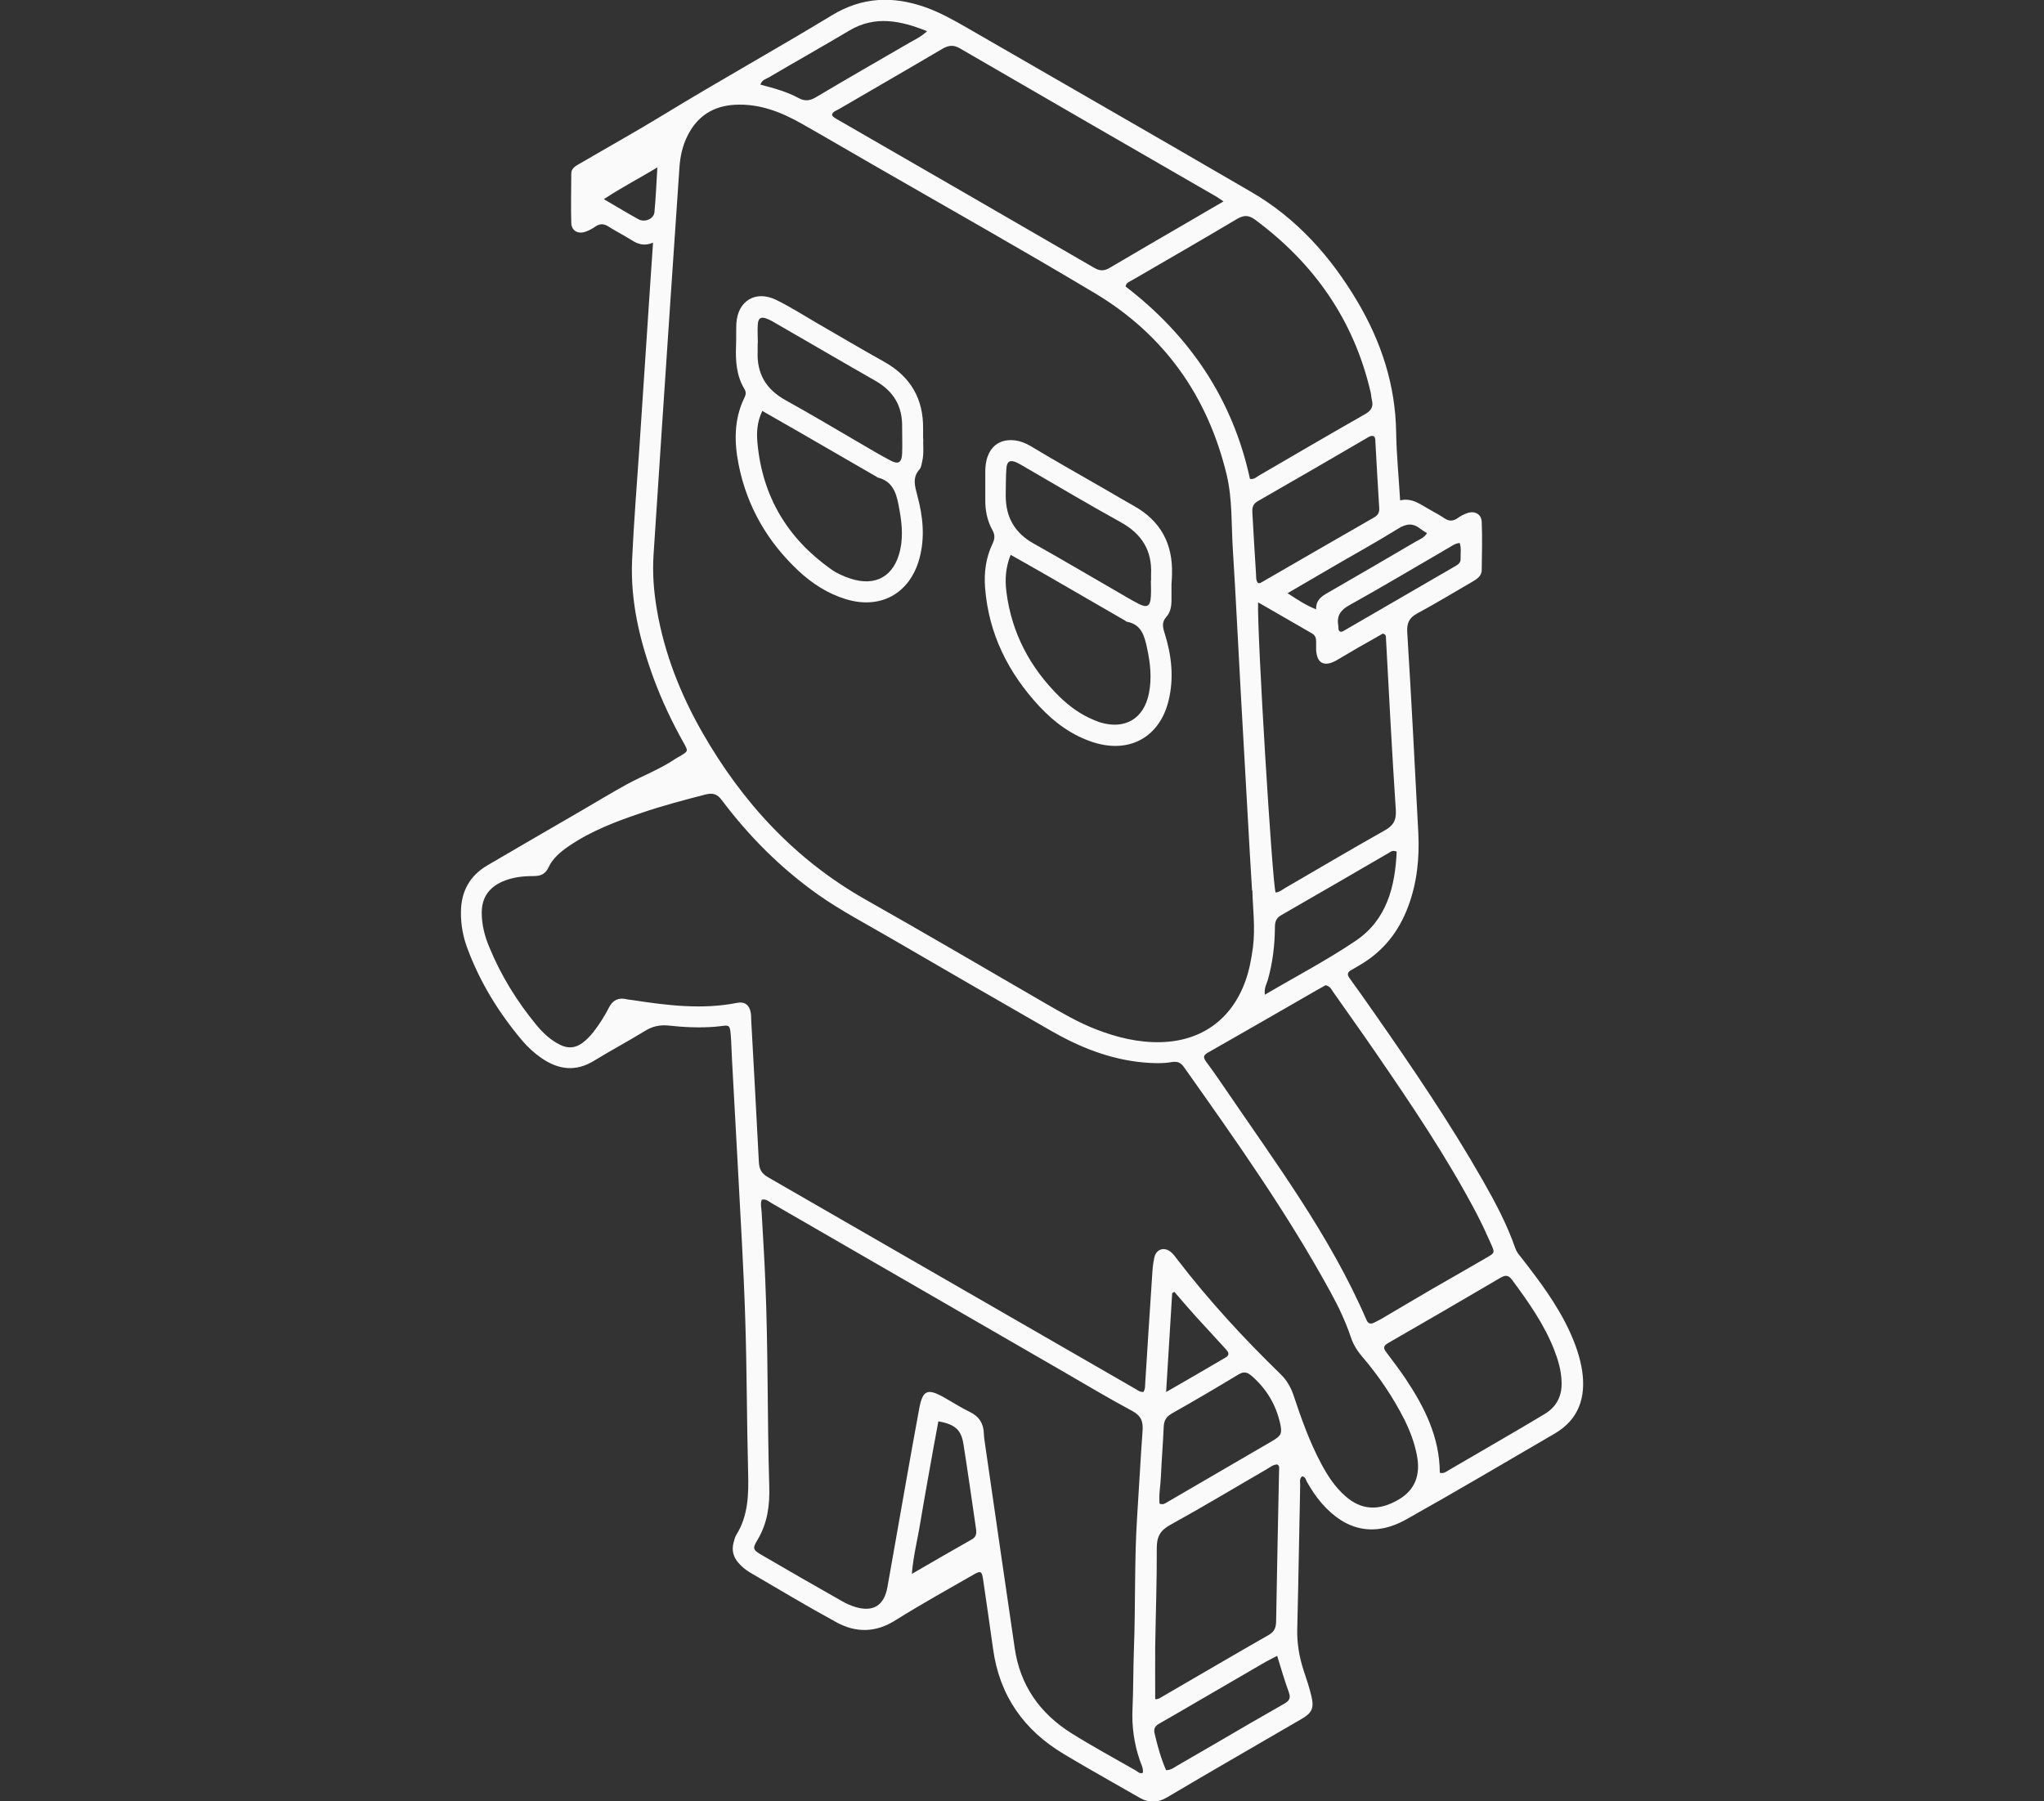 <?xml version="1.0" encoding="UTF-8"?><svg id="Layer_1" xmlns="http://www.w3.org/2000/svg" width="118" height="104" viewBox="0 0 118 104"><rect x="0" y="0" width="118" height="104" fill="#333333" stroke="none"/><defs><style>.cls-1{fill:#fafafa;}</style></defs><path class="cls-1" d="m37.7,14.01c-.52.22-.89.08-1.26-.16-.43-.27-.89-.5-1.31-.77-.27-.17-.5-.18-.76,0-.17.12-.35.22-.55.29-.44.17-.83-.04-.84-.5-.03-.94,0-1.89,0-2.84,0-.36.32-.48.57-.63,1.59-.93,3.21-1.83,4.78-2.79,3.21-1.96,6.49-3.78,9.7-5.73,1.75-1.06,3.51-1.12,5.37-.47.85.3,1.64.74,2.42,1.19,5.47,3.16,10.95,6.3,16.41,9.48,2.64,1.53,4.6,3.74,6.14,6.34,1.37,2.32,2.19,4.81,2.23,7.54.02,1.29.15,2.58.23,3.93.7-.17,1.19.25,1.72.54.28.16.57.31.83.49.27.18.5.18.76,0,.17-.12.35-.22.55-.29.44-.16.83.04.85.51.04.92.01,1.84,0,2.77,0,.34-.26.51-.53.67-1.06.61-2.1,1.25-3.18,1.83-.47.25-.62.55-.59,1.09.24,3.87.44,7.74.64,11.6.07,1.44-.07,2.85-.58,4.22-.54,1.46-1.44,2.61-2.8,3.4-.16.09-.31.19-.48.28-.25.13-.26.28-.1.49.49.67.96,1.35,1.44,2.03,2.19,3.14,4.34,6.3,6.24,9.63.72,1.26,1.4,2.54,1.88,3.92.07.21.2.36.33.52,1.05,1.35,2.08,2.71,2.8,4.27.34.74.61,1.5.73,2.3.22,1.53-.2,2.8-1.59,3.61-2.85,1.66-5.69,3.34-8.56,4.95-1.84,1.03-3.5.67-4.89-.93-.33-.38-.61-.81-.86-1.25-.06-.11-.07-.28-.27-.3-.17.13-.11.33-.11.5-.06,2.77-.1,5.53-.17,8.3-.02.82.11,1.6.36,2.38.17.5.34,1.01.46,1.52.16.68.03.96-.58,1.31-2.59,1.51-5.19,3-7.77,4.53-.55.32-1.03.32-1.56.02-.52-.3-1.04-.59-1.56-.89-.94-.54-1.88-1.07-2.81-1.63-2.32-1.38-3.73-3.38-4.1-6.08-.18-1.32-.38-2.65-.57-3.97-.08-.53-.13-.57-.59-.3-1.5.86-3.01,1.7-4.48,2.62-1.14.72-2.28.73-3.41.11-1.7-.93-3.36-1.92-5.03-2.9-.23-.14-.45-.33-.63-.54-.29-.33-.39-.73-.27-1.16.04-.15.08-.32.16-.45.68-1.09.71-2.3.68-3.54-.08-3-.07-6-.17-8.99-.09-2.88-.27-5.76-.42-8.64-.11-2.07-.23-4.14-.34-6.22-.02-.37-.03-.74-.05-1.11-.07-1.12-.05-.9-.93-.83-.9.07-1.8.03-2.69-.07-.51-.05-.94.05-1.37.32-.96.59-1.96,1.12-2.92,1.71-1.06.65-2.05.53-3.04-.15-.42-.29-.8-.64-1.12-1.02-1.35-1.6-2.43-3.36-3.16-5.32-.25-.67-.38-1.37-.37-2.1.01-1.19.51-2.09,1.53-2.69,1.79-1.05,3.59-2.09,5.38-3.13.9-.52,1.78-1.06,2.69-1.56.91-.49,1.89-.86,2.75-1.44.12-.08.24-.14.36-.21.4-.25.41-.26.17-.69-.68-1.21-1.27-2.45-1.75-3.75-.81-2.2-1.35-4.46-1.25-6.83.1-2.21.28-4.42.43-6.63.21-3.22.43-6.44.64-9.66.04-.64.09-1.28.14-2.05Zm34.58,37.39c-.05-.83-.09-1.5-.13-2.17-.17-3.01-.34-6.03-.51-9.04-.16-2.83-.29-5.66-.47-8.49-.09-1.42-.02-2.87-.35-4.27-1.09-4.54-3.6-8.1-7.61-10.5-4.23-2.53-8.53-4.95-12.8-7.41-1.38-.79-2.75-1.6-4.13-2.38-1.2-.68-2.45-1.17-3.87-1.09-1.23.07-2.14.65-2.7,1.75-.31.6-.45,1.25-.49,1.93-.17,2.55-.35,5.1-.52,7.66-.33,4.88-.65,9.75-.97,14.63-.07,1.06.01,2.12.19,3.17.43,2.53,1.36,4.88,2.62,7.09,2.31,4.04,5.36,7.36,9.45,9.67,3.47,1.96,6.91,3.98,10.36,5.98.96.55,1.91,1.11,2.95,1.51,1.19.46,2.42.76,3.71.73,2.35-.06,4.08-1.31,4.88-3.51.23-.63.35-1.29.44-1.95.15-1.15-.01-2.3-.03-3.29Zm-6.26,28.94c.1-.15.08-.29.09-.43.13-2.07.26-4.14.4-6.21.02-.37.05-.74.13-1.1.11-.49.58-.63.96-.31.16.13.27.31.4.47,1.8,2.34,3.8,4.51,5.92,6.57.34.33.57.71.73,1.15.46,1.38.94,2.75,1.63,4.04.37.69.8,1.35,1.4,1.87.91.8,1.92.86,3.06.19.93-.54,1.28-1.39,1.06-2.55-.14-.73-.4-1.42-.73-2.08-.66-1.3-1.47-2.5-2.42-3.61-.29-.34-.52-.7-.66-1.12-.31-.92-.72-1.79-1.19-2.64-2.48-4.54-5.47-8.76-8.45-12.97-.19-.27-.39-.34-.7-.29-.55.09-1.1.07-1.66.02-1.92-.18-3.67-.88-5.32-1.83-3.1-1.78-6.19-3.56-9.28-5.36-1.39-.81-2.83-1.56-4.15-2.49-2.15-1.52-3.98-3.35-5.56-5.45-.28-.38-.53-.45-.99-.33-1.23.32-2.45.64-3.65,1.05-1.46.49-2.91,1.04-4.2,1.92-.48.33-.93.7-1.18,1.24-.17.36-.43.49-.83.49-.62,0-1.24.06-1.83.32-.78.35-1.18.92-1.19,1.78,0,.71.17,1.37.44,2.01.67,1.63,1.59,3.12,2.71,4.48.38.46.82.88,1.37,1.15.46.23.88.2,1.3-.11.24-.18.45-.4.63-.63.34-.44.64-.91.89-1.4.22-.43.54-.6,1.02-.49.11.03.23.03.34.05,2.01.31,4.02.56,6.05.16.44-.09.71.14.78.57.03.16.02.32.03.48.15,2.72.3,5.43.44,8.15.02.42.17.66.53.87,7.07,4.07,14.14,8.15,21.21,12.22.14.08.26.2.48.17Zm-22.04-11.08c-.1.24-.02.49-.01.74.07,1.31.16,2.62.21,3.94.17,3.96.11,7.93.23,11.89.03,1.08-.1,2.1-.67,3.06-.32.53-.28.59.27.91,1.53.89,3.07,1.78,4.61,2.65.24.14.5.25.76.33,1.02.31,1.66-.08,1.85-1.14.38-2.13.75-4.27,1.13-6.4.23-1.29.46-2.59.7-3.88.2-1.1.47-1.22,1.42-.69.5.28.99.6,1.51.85.54.26.79.67.81,1.26,0,.14.02.28.04.41.58,3.99,1.15,7.98,1.74,11.97.31,2.14,1.45,3.76,3.26,4.9,1.21.76,2.47,1.44,3.71,2.15.13.07.24.23.43.14.03-.26-.1-.49-.18-.72-.33-.97-.47-1.96-.42-2.99.05-1.13.04-2.26.08-3.39.1-2.58.02-5.16.19-7.74.11-1.63.19-3.27.31-4.9.04-.54-.08-.87-.6-1.15-1.38-.74-2.73-1.55-4.08-2.33-5.59-3.23-11.17-6.45-16.76-9.68-.15-.09-.29-.23-.52-.19Zm32.57-12.39c-.13.07-.29.16-.45.25-2.12,1.22-4.23,2.44-6.36,3.65-.29.16-.28.29-.11.53.36.48.7.97,1.04,1.47,2.95,4.34,6.11,8.56,8.21,13.42.09.22.22.28.43.18.14-.07.29-.14.43-.22.97-.57,1.94-1.15,2.92-1.72,1.06-.61,2.12-1.21,3.18-1.83.45-.26.46-.28.25-.75-.27-.61-.55-1.22-.86-1.81-1.7-3.23-3.74-6.25-5.8-9.25-.81-1.18-1.64-2.34-2.46-3.51-.1-.14-.17-.33-.42-.39Zm-5.9-45.23c-.21-.14-.3-.21-.4-.27-4.95-2.86-9.9-5.71-14.84-8.58-.38-.22-.66-.17-1.01.03-1.98,1.17-3.98,2.32-5.97,3.48-.15.09-.35.13-.4.33.05.13.16.17.25.23,4.97,2.87,9.94,5.73,14.9,8.61.36.21.62.16.94-.04,1.51-.89,3.02-1.77,4.54-2.65.63-.37,1.26-.74,1.99-1.16Zm1.51,16.01c.24.04.38-.11.53-.2,2.03-1.18,4.06-2.37,6.1-3.53.36-.2.51-.43.41-.82-.04-.16-.04-.32-.08-.48-.97-4.15-3.26-7.42-6.67-9.94-.38-.28-.66-.26-1.05-.03-2,1.19-4.02,2.35-6.03,3.52-.15.09-.35.13-.39.37,3.71,2.85,6.19,6.52,7.18,11.11Zm.47,7.12c-.07,1.69.82,16.24,1.01,16.76.22-.02.38-.16.55-.26,1.91-1.11,3.82-2.24,5.74-3.32.51-.28.69-.6.65-1.19-.22-3.31-.39-6.62-.57-9.94,0-.09,0-.19-.18-.24-.43.25-.91.52-1.39.79-.44.25-.87.52-1.31.77-.7.38-1.11.15-1.15-.63,0-.16,0-.32,0-.48,0-.2-.06-.36-.24-.46-1.01-.58-2.03-1.17-3.12-1.8Zm-5.95,63.33c.17.02.26-.05.36-.11,2.07-1.2,4.13-2.41,6.21-3.6.33-.19.41-.42.42-.78.05-2.9.11-5.8.17-8.7,0-.13.05-.28-.11-.36-.24.01-.42.17-.61.28-1.85,1.07-3.69,2.18-5.56,3.21-.59.32-.78.69-.78,1.35.01,1.89-.06,3.77-.09,5.66-.01,1.01,0,2.02,0,3.05Zm16.43-13.07c.25.06.37-.06.51-.14,1-.58,1.99-1.16,2.99-1.74.86-.5,1.71-1,2.56-1.51.7-.42,1.01-1.05.98-1.86-.02-.66-.2-1.27-.44-1.88-.58-1.47-1.49-2.75-2.42-4.01-.25-.34-.45-.25-.75-.07-2.13,1.25-4.26,2.49-6.4,3.72-.29.17-.29.29-.11.53.37.5.75.99,1.1,1.51,1.1,1.65,1.98,3.38,1.99,5.45Zm-3.82-59.85c-.13-.04-.23.02-.33.08-2.11,1.23-4.22,2.46-6.34,3.67-.3.17-.34.39-.32.69.07,1.17.13,2.35.21,3.52.01.18-.01.37.11.52.05,0,.1.02.14,0,2.2-1.27,4.39-2.54,6.59-3.8.24-.14.29-.33.27-.57-.08-1.27-.15-2.53-.22-3.8,0-.11,0-.23-.1-.31Zm-12.36,61.63c.23.09.34-.02.45-.08,2.03-1.18,4.06-2.36,6.08-3.54.51-.3.57-.44.44-1.02-.25-1.09-.79-1.99-1.64-2.73-.28-.24-.47-.26-.77-.08-1.26.76-2.53,1.51-3.81,2.23-.35.2-.49.42-.5.81-.04.94-.12,1.88-.16,2.83-.02.53-.13,1.05-.08,1.59Zm6.09-29.38c1.8-1.06,3.58-1.99,5.24-3.11,1.8-1.21,2.28-3.13,2.37-5.15-.22-.1-.34,0-.45.07-2.07,1.2-4.14,2.41-6.22,3.6-.32.18-.36.43-.36.74-.01,1.02-.13,2.02-.41,3-.07.24-.22.46-.17.84Zm-5.69,44.77c.28,0,.46-.16.65-.27.7-.4,1.39-.81,2.09-1.21,1.35-.79,2.7-1.58,4.06-2.35.28-.16.4-.31.28-.65-.25-.68-.45-1.38-.68-2.12-.24.13-.45.23-.65.34-1.27.74-2.54,1.48-3.82,2.22-.78.45-1.55.91-2.33,1.35-.23.13-.34.28-.28.55.17.74.37,1.46.67,2.15Zm-13.16-20.13c-.18.97-.36,1.94-.53,2.91-.17.97-.35,1.95-.51,2.92-.15.95-.4,1.89-.49,2.97,1.23-.71,2.34-1.36,3.46-1.99.25-.14.28-.33.25-.58-.24-1.64-.47-3.28-.73-4.92-.13-.83-.48-1.14-1.44-1.32ZM43.91,4.89c.76.2,1.51.4,2.19.77.37.2.66.16,1.01-.05,1.78-1.06,3.58-2.09,5.37-3.13.33-.19.69-.35,1.04-.68-1.53-.61-2.99-.92-4.48-.04-1.55.92-3.11,1.8-4.66,2.71-.17.1-.4.14-.48.42Zm23.88,69.7s-.08.04-.12.07c-.11,1.86-.23,3.71-.35,5.71,1.25-.72,2.36-1.36,3.46-2.01.23-.14.13-.3,0-.45-.59-.64-1.18-1.28-1.77-1.93-.41-.46-.81-.92-1.21-1.39Zm8.19-39.41c-.02-.53.31-.75.68-.96,1.69-.97,3.38-1.96,5.07-2.95.23-.13.49-.22.65-.49-.15-.09-.27-.16-.37-.24-.43-.35-.81-.32-1.29-.02-1.31.81-2.66,1.55-3.99,2.33-.77.45-1.54.9-2.4,1.4.56.36,1.04.69,1.65.93Zm1.36,1.27c.07.05.14.02.2-.01,2.17-1.26,4.35-2.52,6.52-3.78.15-.09.26-.19.26-.38-.01-.31.05-.62-.05-.93-.25.02-.4.14-.56.23-1.93,1.12-3.85,2.27-5.81,3.36-.53.29-.74.63-.64,1.2.02.11-.02.23.08.31ZM37.96,9.66c-1.08.65-2.09,1.17-3.1,1.84.73.42,1.36.81,2,1.16.36.2.88-.02.92-.4.08-.81.11-1.64.17-2.6Z"/><path class="cls-1" d="m53.3,25.32c-.02.39.05.86-.06,1.31-.04.16-.05.35-.15.46-.44.49-.27.98-.13,1.53.32,1.19.45,2.4.12,3.62-.55,2.03-2.25,2.97-4.26,2.35-1.04-.32-1.92-.89-2.71-1.62-1.8-1.68-2.99-3.73-3.47-6.15-.26-1.31-.27-2.61.33-3.85.09-.18.12-.33,0-.52-.46-.77-.51-1.61-.48-2.47.02-.44,0-.88.02-1.31.08-1.3,1.11-1.93,2.29-1.36.8.39,1.57.88,2.34,1.33,1.3.75,2.58,1.51,3.89,2.24,1.54.86,2.29,2.15,2.26,3.9,0,.16,0,.32,0,.55Zm-9.3-1.58c-.3.63-.33,1.25-.27,1.86.29,3.07,1.73,5.48,4.24,7.26.34.24.72.41,1.11.54,1.48.49,2.55-.13,2.89-1.66.19-.88.07-1.73-.1-2.6-.14-.74-.38-1.37-1.2-1.57-.02,0-.04-.02-.06-.04-1.49-.86-2.99-1.73-4.48-2.59-.69-.4-1.39-.8-2.13-1.22Zm-.25-3.93s0,0-.01,0c0,.16,0,.32,0,.48-.06,1.28.49,2.2,1.62,2.82,1.41.78,2.8,1.61,4.19,2.42.62.36,1.23.73,1.86,1.06.45.24.64.12.67-.39.02-.51,0-1.01,0-1.52.03-1.23-.5-2.11-1.57-2.71-1.88-1.07-3.75-2.17-5.63-3.25-.2-.12-.4-.24-.61-.32-.33-.13-.49-.04-.52.3-.03.37,0,.74,0,1.11Z"/><path class="cls-1" d="m67.63,33.72c0,.24,0,.58,0,.93,0,.35-.06.71-.3.97-.26.29-.21.57-.11.89.41,1.29.57,2.61.24,3.95-.51,2.08-2.22,3.04-4.27,2.42-1.27-.39-2.3-1.15-3.19-2.1-1.79-1.93-2.92-4.17-3.13-6.83-.07-.88.04-1.75.43-2.56.13-.28.15-.49,0-.77-.31-.55-.43-1.16-.42-1.79,0-.53,0-1.06,0-1.59,0-1.91,1.48-2.17,2.61-1.49,1.44.87,2.91,1.69,4.36,2.53.54.31,1.07.63,1.61.93,1.54.86,2.25,2.18,2.2,3.93,0,.16-.01.32-.03.59Zm-9.28-1.7c-.3.74-.34,1.44-.25,2.15.3,2.37,1.36,4.37,3.05,6.04.58.57,1.23,1.04,1.98,1.35.13.05.25.11.39.15,1.44.43,2.52-.22,2.81-1.69.17-.87.08-1.74-.11-2.6-.15-.69-.31-1.36-1.15-1.52-.04,0-.08-.05-.12-.07-1.49-.86-2.99-1.73-4.48-2.59-.69-.4-1.39-.79-2.13-1.21Zm8.1,1.5h0c0-.12,0-.23,0-.35.07-1.39-.54-2.35-1.75-3.02-1.83-1.01-3.63-2.08-5.44-3.13-.2-.11-.39-.24-.6-.33-.35-.15-.53-.05-.56.34-.04.53-.03,1.06-.04,1.59,0,1.24.52,2.15,1.61,2.76,1.62.91,3.23,1.86,4.84,2.79.4.23.79.47,1.2.68.52.27.7.16.73-.43.02-.3,0-.6,0-.9Z"/></svg>